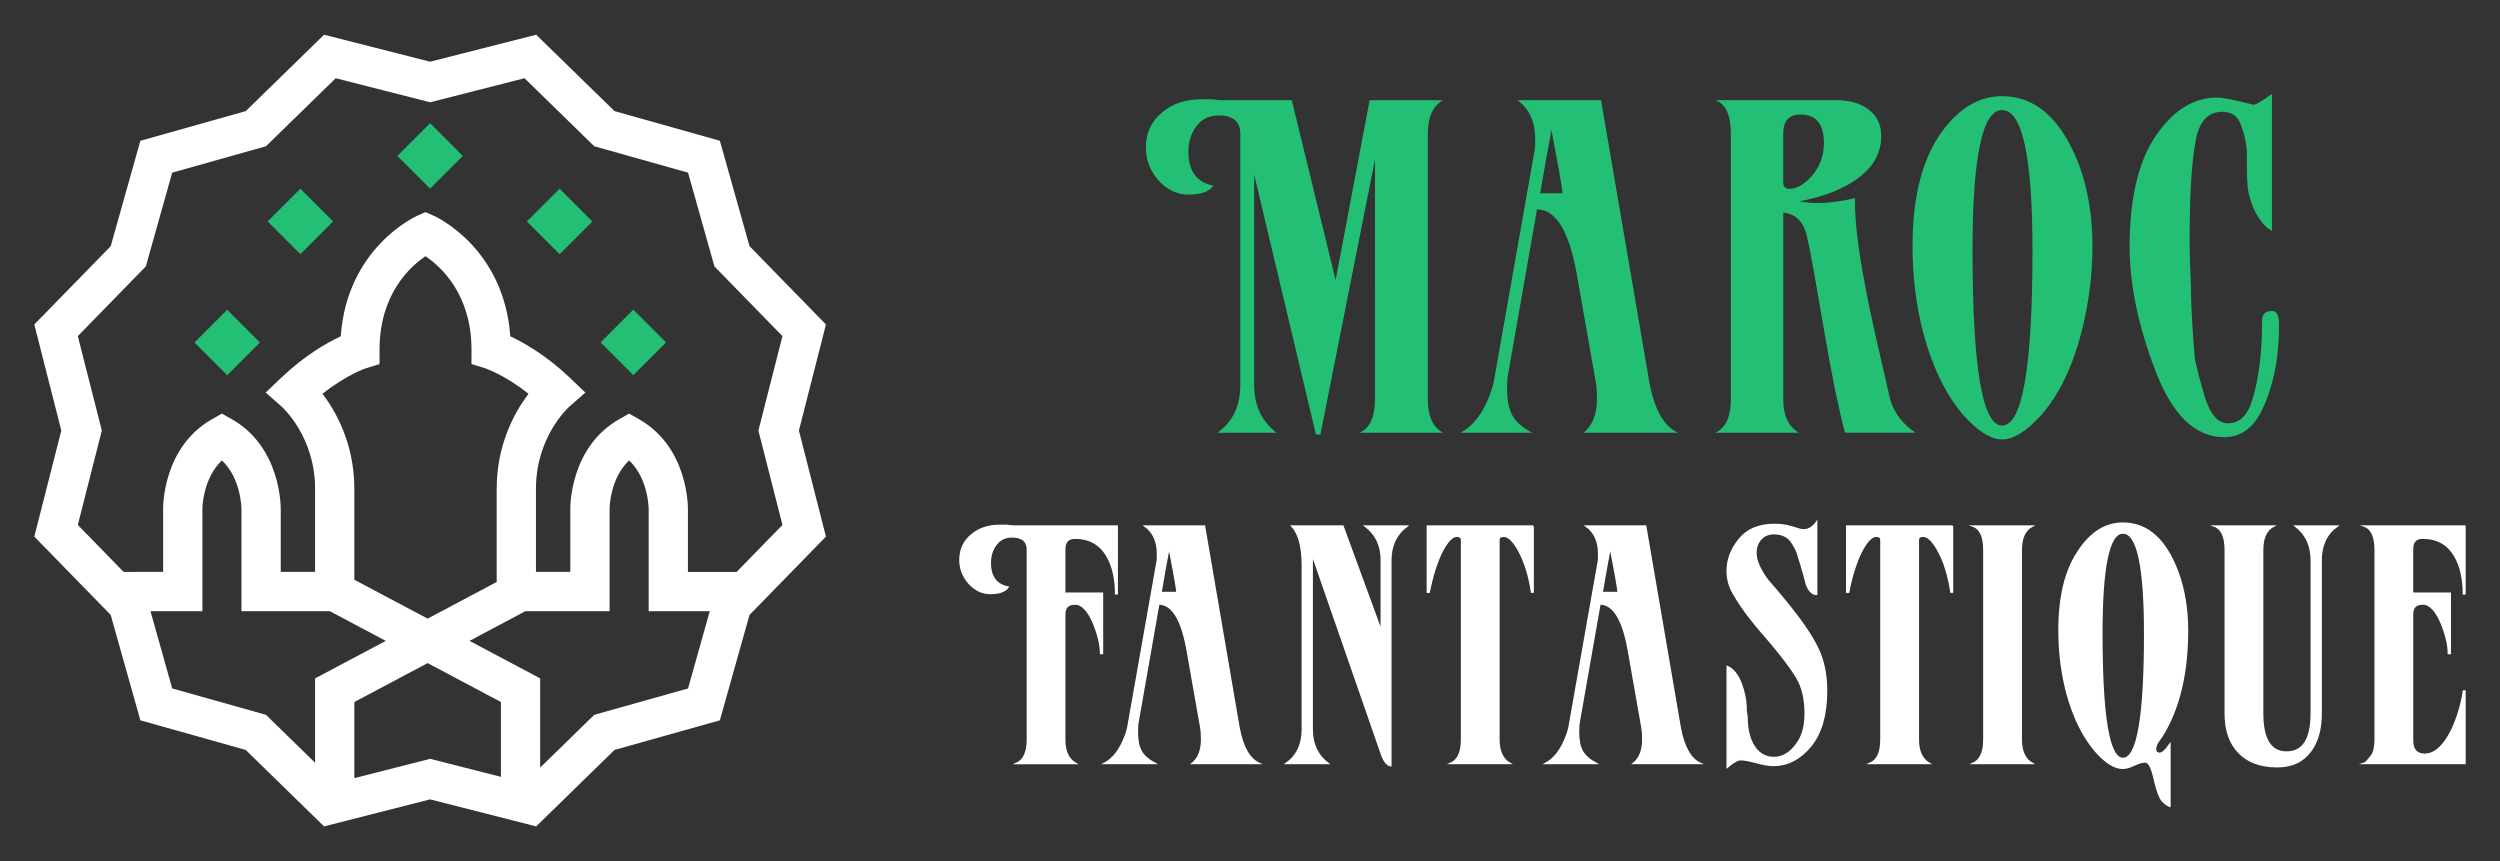<?xml version="1.0" encoding="utf-8"?>
<!-- Generator: Adobe Illustrator 16.0.0, SVG Export Plug-In . SVG Version: 6.00 Build 0)  -->
<!DOCTYPE svg PUBLIC "-//W3C//DTD SVG 1.1//EN" "http://www.w3.org/Graphics/SVG/1.1/DTD/svg11.dtd">
<svg version="1.1" id="Calque_1" xmlns="http://www.w3.org/2000/svg" xmlns:xlink="http://www.w3.org/1999/xlink" x="0px" y="0px"
	 width="180px" height="62px" viewBox="0 0 180 62" enable-background="new 0 0 180 62" xml:space="preserve">
<rect x="0" y="0" width="180" height="62" fill="#333333" stroke="none"/>
<g>
	<g>
		<g>
			<path fill="#FFFFFF" d="M59.468,23.361l-5.503-5.638l-2.134-7.587l-7.586-2.136L38.606,2.5l-7.637,1.944L23.333,2.5l-5.641,5.501
				l-7.585,2.136l-2.135,7.587L2.47,23.361l1.944,7.638L2.47,38.636l5.501,5.64l2.135,7.587l7.585,2.133l5.641,5.505l7.636-1.946
				l7.637,1.946l5.639-5.505l7.586-2.133l2.134-7.587l5.503-5.64l-1.945-7.637L59.468,23.361z M12.398,49.568l-1.564-5.564h3.738
				v-7.36c0-0.025,0.007-2.167,1.407-3.496c1.401,1.331,1.406,3.479,1.406,3.519v7.338h6.362l4.027,2.139l-5.088,2.7v6.073
				l-3.535-3.449L12.398,49.568z M34.941,26.521c0.017,0.004,1.387,0.459,3.112,1.831c-0.984,1.3-2.291,3.63-2.291,6.834V41.9
				l-4.973,2.642l-5.277-2.801v-6.555c0-3.204-1.306-5.534-2.291-6.833c1.725-1.373,3.101-1.83,3.112-1.832l0.994-0.309v-1.041
				c0-4.009,2.224-5.996,3.31-6.725c1.082,0.728,3.31,2.718,3.31,6.725v1.041L34.941,26.521z M25.513,56.025v-5.481l5.277-2.801
				l5.276,2.801v5.388l-5.097-1.296L25.513,56.025z M42.786,51.467l-3.894,3.8v-6.424l-5.088-2.7l4.027-2.139h6.059v-7.36
				c-0.001-0.025,0.007-2.167,1.406-3.496c1.403,1.331,1.408,3.479,1.408,3.519v7.338h4.4l-1.565,5.564L42.786,51.467z
				 M56.336,37.795l-3.298,3.382h-3.507l-0.001-4.485c0.003-0.183,0.039-4.499-3.538-6.519l-0.696-0.394l-0.695,0.394
				c-3.576,2.02-3.542,6.336-3.539,6.493v4.511h-2.473v-5.99c0-3.709,2.303-5.82,2.394-5.9l1.163-1.021l-1.116-1.065
				c-1.698-1.622-3.31-2.529-4.289-2.987c-0.452-6.344-5.311-8.591-5.526-8.687l-0.577-0.257l-0.577,0.257
				c-0.217,0.096-5.074,2.343-5.527,8.687c-0.979,0.458-2.589,1.365-4.287,2.987l-1.118,1.065l1.163,1.021
				c0.024,0.019,2.394,2.139,2.394,5.9v5.99h-2.472v-4.485c0.002-0.183,0.037-4.499-3.54-6.519l-0.695-0.394l-0.695,0.394
				c-3.577,2.02-3.543,6.336-3.539,6.493v4.511H8.9l-3.298-3.382l1.73-6.796l-1.73-6.798L10.5,19.18l1.898-6.75l6.753-1.9
				l5.02-4.898l6.798,1.732l6.797-1.732l5.02,4.898l6.753,1.9l1.899,6.75l4.898,5.021l-1.731,6.798L56.336,37.795z"/>
			<g>
				<g>
					
						<rect x="14.687" y="22.997" transform="matrix(0.707 0.707 -0.707 0.707 22.233 -4.339)" fill="#23BF74" width="3.334" height="3.333"/>
					
						<rect x="43.918" y="22.997" transform="matrix(0.707 0.707 -0.707 0.707 30.807 -25.014)" fill="#23BF74" width="3.333" height="3.333"/>
					
						<rect x="29.302" y="9.565" transform="matrix(0.707 0.707 -0.707 0.707 17.012 -18.609)" fill="#23BF74" width="3.333" height="3.333"/>
					
						<rect x="38.643" y="14.279" transform="matrix(0.707 0.707 -0.707 0.707 23.065 -23.826)" fill="#23BF74" width="3.334" height="3.332"/>
					
						<rect x="19.961" y="14.279" transform="matrix(0.707 0.707 -0.707 0.707 17.61 -10.623)" fill="#23BF74" width="3.333" height="3.333"/>
				</g>
			</g>
		</g>
	</g>
	<g>
		<g>
			<g>
				<path fill="#23BF74" d="M95.069,31.286h-0.322l-4.448-18.725v15.145c0,1.484,0.538,2.634,1.612,3.449h-4.253
					c1.097-0.772,1.643-1.922,1.643-3.449V9.631c0-0.881-0.515-1.321-1.546-1.321c-0.688,0-1.225,0.257-1.611,0.772
					c-0.387,0.516-0.58,1.127-0.58,1.837c0,1.397,0.601,2.213,1.805,2.45c-0.302,0.429-0.903,0.642-1.805,0.642
					c-0.817,0-1.537-0.343-2.16-1.028c-0.602-0.688-0.902-1.473-0.902-2.354c0-1.075,0.408-1.933,1.225-2.579
					c0.729-0.601,1.654-0.901,2.771-0.901h0.709c0.064,0,0.178,0.01,0.337,0.033c0.162,0.021,0.286,0.031,0.371,0.031h5.092
					l3.158,12.955l2.449-12.955h5.285c-0.731,0.408-1.097,1.215-1.097,2.418V28.74c0,1.225,0.366,2.027,1.097,2.415h-5.995
					c0.731-0.344,1.097-1.147,1.097-2.415V11.467L95.069,31.286z"/>
				<path fill="#23BF74" d="M108.572,27c-0.021,0.105-0.037,0.245-0.047,0.416c-0.012,0.174-0.017,0.367-0.017,0.584
					c0,0.813,0.128,1.453,0.387,1.915c0.257,0.462,0.729,0.876,1.417,1.24h-5.155c0.902-0.47,1.611-1.396,2.126-2.771
					c0.042-0.105,0.086-0.229,0.128-0.368c0.044-0.143,0.085-0.297,0.129-0.469l2.963-16.788c0.022-0.087,0.033-0.323,0.033-0.71
					c0-1.288-0.431-2.233-1.289-2.836h6.027l3.479,20.304c0.365,1.973,1.053,3.188,2.063,3.639h-6.799
					c0.644-0.517,0.966-1.332,0.966-2.449c0-0.47-0.032-0.891-0.097-1.256l-1.385-7.863c-0.559-3.008-1.504-4.511-2.836-4.511
					L108.572,27z M112.503,13.915c-0.043-0.408-0.135-0.986-0.274-1.74c-0.14-0.75-0.317-1.695-0.531-2.836
					c-0.043,0.323-0.113,0.726-0.208,1.209c-0.098,0.484-0.2,1.049-0.307,1.692l-0.29,1.675H112.503z"/>
				<path fill="#23BF74" d="M132.226,7.213c0.923,0,1.662,0.205,2.223,0.612c0.666,0.45,1,1.106,1,1.966
					c0,1.332-0.679,2.428-2.031,3.287c-0.989,0.644-2.278,1.117-3.867,1.418c0.257,0.043,0.5,0.075,0.725,0.098
					c0.227,0.021,0.435,0.029,0.629,0.029c0.71,0,1.591-0.117,2.643-0.352c0,0.816,0.058,1.733,0.179,2.754
					c0.117,1.021,0.294,2.144,0.53,3.368c0.171,0.966,0.412,2.138,0.724,3.512c0.313,1.376,0.684,2.998,1.113,4.866
					c0.301,0.988,0.912,1.783,1.837,2.384h-5.093c-0.451-1.694-0.934-4.05-1.45-7.058c-0.302-1.739-0.552-3.194-0.757-4.366
					c-0.205-1.17-0.381-2.065-0.53-2.689c-0.216-1.052-0.787-1.634-1.707-1.741V28.74c0,1.18,0.373,1.985,1.126,2.415h-6.026
					c0.753-0.322,1.128-1.128,1.128-2.415V9.631c0-1.355-0.375-2.159-1.128-2.418H132.226z M128.392,13.144
					c0,0.3,0.149,0.451,0.45,0.451c0.535,0,1.082-0.323,1.643-0.968c0.559-0.666,0.836-1.438,0.836-2.32
					c0-1.375-0.558-2.063-1.675-2.063c-0.838,0-1.254,0.463-1.254,1.387V13.144z"/>
				<path fill="#23BF74" d="M141.313,29.835c-1.226-1.462-2.16-3.372-2.805-5.737c-0.537-1.996-0.805-4.123-0.805-6.379
					c0-3.374,0.632-6.015,1.899-7.928c1.289-1.912,2.805-2.867,4.544-2.867c2.449,0,4.307,1.674,5.575,5.025
					c0.623,1.741,0.936,3.663,0.936,5.77c0,2.147-0.279,4.275-0.839,6.379c-0.644,2.407-1.58,4.318-2.805,5.737
					c-1.073,1.201-2.028,1.805-2.867,1.805C143.331,31.64,142.385,31.036,141.313,29.835z M146.339,18.041
					c0-6.746-0.729-10.118-2.191-10.118c-1.417,0-2.126,3.372-2.126,10.118c0,8.4,0.709,12.598,2.126,12.598
					C145.609,30.639,146.339,26.441,146.339,18.041z"/>
				<path fill="#23BF74" d="M163.579,16.621c-0.495-0.257-0.923-0.773-1.289-1.545c-0.302-0.688-0.463-1.344-0.482-1.967
					c-0.023-0.364-0.033-0.729-0.033-1.095c0-0.387,0-0.762,0-1.128c-0.064-0.752-0.238-1.45-0.516-2.095
					c-0.236-0.494-0.655-0.742-1.257-0.742c-1.052,0-1.697,0.73-1.933,2.192c-0.151,0.838-0.26,1.859-0.323,3.061
					c-0.063,1.203-0.096,2.6-0.096,4.19c0,0.666,0.032,1.686,0.096,3.062c0,1.289,0.098,3.071,0.289,5.35
					c0.086,0.364,0.189,0.779,0.308,1.239c0.119,0.462,0.263,0.974,0.434,1.531c0.388,1.202,0.936,1.803,1.643,1.803
					c0.817,0,1.397-0.558,1.742-1.675c0.472-1.504,0.707-3.414,0.707-5.734c0-0.451,0.248-0.677,0.741-0.677
					c0.323,0,0.483,0.343,0.483,1.03c0,2.407-0.428,4.48-1.285,6.218c-0.625,1.225-1.517,1.838-2.676,1.838
					c-2.085,0-3.738-1.612-4.963-4.833c-1.225-3.223-1.837-6.177-1.837-8.861c0-3.503,0.631-6.177,1.899-8.023
					c1.246-1.827,2.72-2.74,4.417-2.74c0.364,0,1.223,0.173,2.577,0.517c0.13,0.043,0.582-0.216,1.354-0.775V16.621z"/>
			</g>
		</g>
		<g>
			<path fill="#FFFFFF" stroke="#FFFFFF" stroke-width="0.1" stroke-miterlimit="10" d="M73.972,39.6
				c0-0.628-0.369-0.944-1.105-0.944c-0.492,0-0.875,0.184-1.151,0.553c-0.276,0.368-0.414,0.808-0.414,1.313
				c0,0.998,0.429,1.581,1.289,1.75c-0.216,0.307-0.644,0.46-1.289,0.46c-0.584,0-1.098-0.245-1.542-0.737
				c-0.431-0.492-0.645-1.051-0.645-1.678c0-0.771,0.29-1.384,0.875-1.843c0.522-0.431,1.183-0.647,1.979-0.647h0.507
				c0.046,0,0.125,0.01,0.241,0.025c0.114,0.018,0.204,0.022,0.265,0.022h7.458v4.882h-0.117c0-1.093-0.207-1.995-0.62-2.716
				c-0.507-0.86-1.274-1.29-2.302-1.29c-0.493,0-0.738,0.259-0.738,0.782v3.177h2.717v4.35h-0.139c0-0.6-0.161-1.304-0.484-2.117
				c-0.399-0.967-0.851-1.45-1.356-1.45c-0.493,0-0.738,0.245-0.738,0.735v9.069c0,0.814,0.269,1.375,0.806,1.679h-4.305
				c0.537-0.229,0.806-0.802,0.806-1.726V39.6z"/>
			<path fill="#FFFFFF" stroke="#FFFFFF" stroke-width="0.1" stroke-miterlimit="10" d="M81.936,52.007
				c-0.016,0.075-0.027,0.175-0.034,0.298c-0.008,0.123-0.011,0.262-0.011,0.416c0,0.581,0.091,1.038,0.276,1.368
				c0.183,0.33,0.521,0.626,1.011,0.885h-3.682c0.644-0.337,1.15-0.996,1.519-1.978c0.031-0.076,0.062-0.164,0.093-0.265
				c0.03-0.101,0.06-0.211,0.09-0.333l2.118-11.993c0.016-0.062,0.023-0.23,0.023-0.507c0-0.919-0.308-1.595-0.921-2.025h4.305
				l2.485,14.502c0.26,1.411,0.752,2.279,1.474,2.599h-4.857c0.46-0.366,0.69-0.95,0.69-1.747c0-0.337-0.022-0.637-0.069-0.896
				l-0.991-5.617c-0.397-2.15-1.073-3.223-2.025-3.223L81.936,52.007z M84.744,42.66c-0.031-0.29-0.096-0.705-0.196-1.241
				c-0.1-0.538-0.227-1.211-0.379-2.026c-0.03,0.231-0.08,0.518-0.15,0.863c-0.069,0.345-0.143,0.747-0.218,1.209l-0.207,1.195
				H84.744z"/>
			<path fill="#FFFFFF" stroke="#FFFFFF" stroke-width="0.1" stroke-miterlimit="10" d="M94.479,52.513
				c0,1.059,0.384,1.882,1.152,2.461h-3.039c0.783-0.551,1.174-1.371,1.174-2.461V40.707c0-1.336-0.253-2.28-0.76-2.834h3.683
				l2.761,7.527v-5.085c0-1.047-0.39-1.858-1.173-2.442h3.039c-0.782,0.584-1.174,1.405-1.174,2.463v14.801
				c-0.261-0.03-0.484-0.299-0.667-0.805l-4.997-14.389V52.513z"/>
			<path fill="#FFFFFF" stroke="#FFFFFF" stroke-width="0.1" stroke-miterlimit="10" d="M110.386,37.873v4.765h-0.116
				c-0.184-1.227-0.506-2.249-0.966-3.062c-0.368-0.645-0.714-0.966-1.035-0.966c-0.231,0-0.346,0.093-0.346,0.274v14.363
				c0,0.845,0.269,1.422,0.806,1.726h-4.305c0.539-0.229,0.807-0.802,0.807-1.726V38.885c0-0.182-0.116-0.274-0.346-0.274
				c-0.321,0-0.675,0.369-1.058,1.104c-0.384,0.771-0.691,1.742-0.922,2.924h-0.138v-4.765H110.386z"/>
			<path fill="#FFFFFF" stroke="#FFFFFF" stroke-width="0.1" stroke-miterlimit="10" d="M113.7,52.007
				c-0.015,0.075-0.026,0.175-0.034,0.298c-0.008,0.123-0.011,0.262-0.011,0.416c0,0.581,0.092,1.038,0.276,1.368
				s0.523,0.626,1.012,0.885h-3.684c0.646-0.337,1.152-0.996,1.52-1.978c0.032-0.076,0.061-0.164,0.093-0.265
				c0.03-0.101,0.062-0.211,0.091-0.333l2.119-11.993c0.015-0.062,0.023-0.23,0.023-0.507c0-0.919-0.308-1.595-0.922-2.025h4.305
				l2.486,14.502c0.26,1.411,0.752,2.279,1.473,2.599h-4.856c0.46-0.366,0.69-0.95,0.69-1.747c0-0.337-0.023-0.637-0.07-0.896
				l-0.99-5.617c-0.399-2.15-1.074-3.223-2.025-3.223L113.7,52.007z M116.508,42.66c-0.031-0.29-0.097-0.705-0.195-1.241
				c-0.101-0.538-0.227-1.211-0.381-2.026c-0.029,0.231-0.079,0.518-0.149,0.863c-0.069,0.345-0.142,0.747-0.218,1.209l-0.207,1.195
				H116.508z"/>
			<path fill="#FFFFFF" stroke="#FFFFFF" stroke-width="0.1" stroke-miterlimit="10" d="M130.362,53.733
				c-0.767,0.921-1.664,1.381-2.69,1.381c-0.308,0-0.714-0.07-1.219-0.208c-0.507-0.137-0.884-0.208-1.13-0.208
				c-0.215,0-0.537,0.186-0.966,0.553v-7.271c0.429,0.184,0.767,0.597,1.012,1.243c0.2,0.536,0.314,1.064,0.348,1.586
				c-0.018,0.187,0.006,0.445,0.068,0.783c0,0.766,0.128,1.412,0.391,1.933c0.354,0.676,0.866,1.014,1.542,1.014
				c0.658,0,1.227-0.354,1.702-1.06c0.368-0.521,0.552-1.227,0.552-2.117c0-1.027-0.198-1.879-0.599-2.554
				c-0.229-0.384-0.507-0.787-0.826-1.208c-0.323-0.424-0.685-0.872-1.083-1.348c-0.737-0.845-1.22-1.42-1.449-1.726
				c-0.492-0.631-0.906-1.245-1.243-1.842c-0.276-0.475-0.414-1.006-0.414-1.587c0-0.815,0.291-1.573,0.874-2.279
				c0.567-0.707,1.411-1.059,2.531-1.059c0.461,0,0.859,0.055,1.197,0.162c0.445,0.151,0.744,0.229,0.897,0.229
				c0.354,0,0.668-0.192,0.944-0.576V42.8c-0.308,0-0.554-0.238-0.736-0.713c-0.046-0.17-0.094-0.346-0.14-0.532
				c-0.046-0.18-0.099-0.366-0.161-0.552c-0.03-0.137-0.077-0.309-0.148-0.517c-0.068-0.21-0.145-0.447-0.219-0.724
				c-0.031-0.079-0.077-0.175-0.139-0.289c-0.061-0.114-0.13-0.233-0.205-0.357c-0.277-0.461-0.723-0.689-1.336-0.689
				c-0.383,0-0.696,0.13-0.932,0.392c-0.238,0.261-0.356,0.589-0.356,0.988c0,0.537,0.274,1.182,0.826,1.935
				c0.231,0.259,0.462,0.529,0.691,0.806c0.231,0.277,0.462,0.554,0.69,0.829c1.014,1.24,1.741,2.3,2.186,3.176
				c0.462,0.904,0.692,1.963,0.692,3.176C131.516,51.461,131.132,52.797,130.362,53.733z"/>
			<path fill="#FFFFFF" stroke="#FFFFFF" stroke-width="0.1" stroke-miterlimit="10" d="M140.583,37.873v4.765h-0.115
				c-0.185-1.227-0.504-2.249-0.967-3.062c-0.369-0.645-0.714-0.966-1.035-0.966c-0.23,0-0.345,0.093-0.345,0.274v14.363
				c0,0.845,0.267,1.422,0.806,1.726h-4.305c0.537-0.229,0.805-0.802,0.805-1.726V38.885c0-0.182-0.114-0.274-0.344-0.274
				c-0.323,0-0.676,0.369-1.059,1.104c-0.385,0.771-0.691,1.742-0.922,2.924h-0.139v-4.765H140.583z"/>
			<path fill="#FFFFFF" stroke="#FFFFFF" stroke-width="0.1" stroke-miterlimit="10" d="M145.532,53.248
				c0,0.845,0.268,1.422,0.806,1.726h-4.304c0.537-0.229,0.804-0.802,0.804-1.726V39.6c0-0.966-0.267-1.543-0.804-1.727h4.304
				c-0.538,0.277-0.806,0.852-0.806,1.727V53.248z"/>
			<path fill="#FFFFFF" stroke="#FFFFFF" stroke-width="0.1" stroke-miterlimit="10" d="M150.827,54.032
				c-0.875-1.043-1.543-2.409-2.003-4.097c-0.384-1.429-0.576-2.946-0.576-4.558c0-2.395,0.452-4.274,1.359-5.639
				c0.89-1.382,1.971-2.073,3.244-2.073c1.779,0,3.108,1.198,3.981,3.591c0.445,1.242,0.669,2.617,0.669,4.121
				c0,3.129-0.613,5.678-1.843,7.642c-0.09,0.123-0.206,0.282-0.343,0.484c-0.077,0.181-0.117,0.33-0.117,0.436
				c0,0.199,0.1,0.299,0.301,0.299c0.185,0,0.429-0.222,0.737-0.667v4.489c-0.107-0.017-0.277-0.131-0.509-0.346
				c-0.214-0.199-0.43-0.767-0.643-1.703c-0.171-0.769-0.379-1.152-0.624-1.152c-0.215,0-0.481,0.078-0.805,0.231
				c-0.307,0.152-0.575,0.23-0.806,0.23C152.238,55.321,151.563,54.893,150.827,54.032z M154.416,45.608
				c0-4.82-0.521-7.229-1.564-7.229c-1.011,0-1.518,2.409-1.518,7.229c0,6,0.507,8.999,1.518,8.999
				C153.896,54.607,154.416,51.608,154.416,45.608z"/>
			<path fill="#FFFFFF" stroke="#FFFFFF" stroke-width="0.1" stroke-miterlimit="10" d="M166.409,40.336
				c0-1.058-0.384-1.879-1.149-2.463h3.036c-0.782,0.554-1.174,1.375-1.174,2.463v11.051c0,1.104-0.246,1.993-0.736,2.67
				c-0.553,0.766-1.357,1.149-2.417,1.149c-1.197,0-2.12-0.338-2.773-1.014c-0.653-0.675-0.979-1.612-0.979-2.806V39.6
				c0-0.966-0.268-1.543-0.805-1.727h4.304c-0.538,0.277-0.805,0.852-0.805,1.727v11.762c0,1.857,0.574,2.785,1.726,2.785
				c1.181,0,1.772-0.928,1.772-2.785V40.336z"/>
			<path fill="#FFFFFF" stroke="#FFFFFF" stroke-width="0.1" stroke-miterlimit="10" d="M170.206,54.974
				c0.093-0.026,0.27-0.213,0.528-0.551c0.187-0.244,0.276-0.637,0.276-1.175V39.6c0-0.966-0.267-1.543-0.805-1.727h7.273v4.882
				h-0.115c0-1.093-0.207-1.995-0.622-2.716c-0.504-0.86-1.274-1.29-2.301-1.29c-0.491,0-0.737,0.259-0.737,0.782v3.177h2.716v4.35
				h-0.138c0-0.6-0.161-1.304-0.482-2.117c-0.4-0.967-0.854-1.45-1.358-1.45c-0.491,0-0.737,0.245-0.737,0.735v9.069
				c0,0.675,0.292,1.011,0.875,1.011c0.722,0,1.373-0.589,1.958-1.771c0.413-0.905,0.69-1.833,0.827-2.786h0.115v5.225H170.206z"/>
		</g>
	</g>
</g>
</svg>
